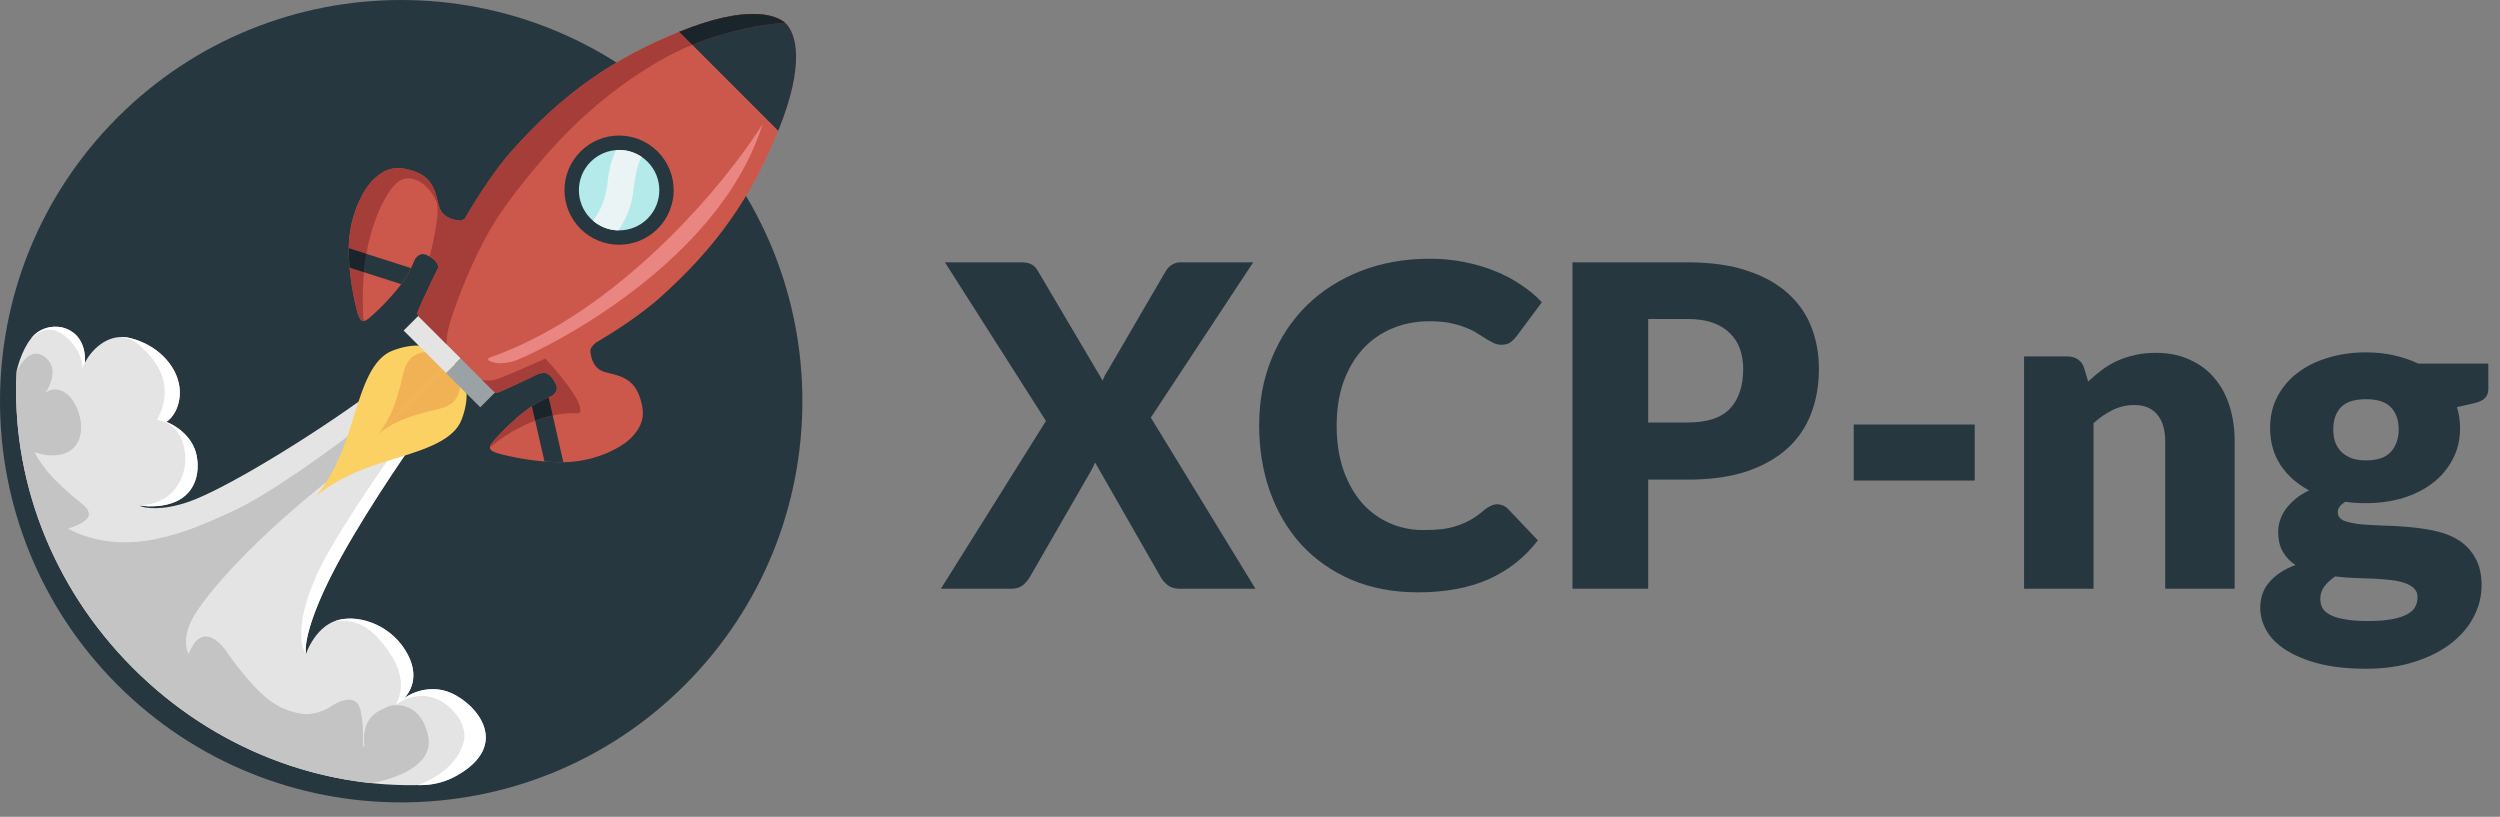 <svg width="101" height="33" viewBox="0 0 101 33" fill="none" xmlns="http://www.w3.org/2000/svg">
<rect x="0" y="0" width="101" height="33" fill="#808080" stroke="none"/>
<path d="M42.257 17.006L38.175 10.598H41.234C41.433 10.598 41.578 10.625 41.669 10.679C41.765 10.727 41.849 10.812 41.922 10.932L44.547 15.377C44.577 15.298 44.61 15.223 44.646 15.15C44.689 15.078 44.734 15.002 44.782 14.924L47.081 10.978C47.232 10.724 47.437 10.598 47.697 10.598H50.629L46.493 16.87L50.72 23.785H47.661C47.461 23.785 47.298 23.737 47.172 23.641C47.051 23.544 46.955 23.429 46.882 23.297L44.239 18.68C44.191 18.813 44.136 18.928 44.076 19.024L41.614 23.297C41.542 23.423 41.445 23.538 41.325 23.641C41.204 23.737 41.053 23.785 40.872 23.785H38.012L42.257 17.006Z" fill="#263740"/>
<path d="M60.491 20.373C60.564 20.373 60.636 20.388 60.709 20.418C60.781 20.442 60.85 20.488 60.917 20.554L62.13 21.83C61.599 22.524 60.932 23.049 60.129 23.405C59.333 23.755 58.388 23.93 57.296 23.93C56.294 23.93 55.395 23.761 54.599 23.423C53.808 23.079 53.135 22.609 52.58 22.011C52.031 21.408 51.609 20.696 51.313 19.875C51.017 19.049 50.87 18.152 50.87 17.187C50.87 16.203 51.038 15.301 51.377 14.48C51.714 13.654 52.185 12.942 52.788 12.344C53.398 11.747 54.125 11.282 54.97 10.95C55.815 10.619 56.747 10.453 57.767 10.453C58.262 10.453 58.726 10.498 59.161 10.588C59.601 10.673 60.011 10.794 60.392 10.95C60.772 11.101 61.122 11.285 61.442 11.503C61.761 11.714 62.045 11.949 62.292 12.209L61.261 13.594C61.194 13.678 61.116 13.756 61.025 13.829C60.935 13.895 60.808 13.928 60.645 13.928C60.536 13.928 60.434 13.904 60.337 13.856C60.241 13.808 60.138 13.75 60.03 13.684C59.921 13.612 59.8 13.536 59.668 13.458C59.541 13.373 59.387 13.298 59.206 13.231C59.031 13.159 58.823 13.099 58.581 13.05C58.346 13.002 58.069 12.978 57.749 12.978C57.194 12.978 56.687 13.078 56.228 13.277C55.769 13.47 55.374 13.75 55.042 14.118C54.716 14.48 54.46 14.921 54.273 15.44C54.092 15.959 54.001 16.541 54.001 17.187C54.001 17.863 54.092 18.463 54.273 18.988C54.46 19.513 54.71 19.957 55.024 20.319C55.344 20.675 55.715 20.946 56.138 21.133C56.56 21.32 57.013 21.414 57.495 21.414C57.773 21.414 58.026 21.402 58.255 21.378C58.485 21.348 58.696 21.299 58.889 21.233C59.088 21.166 59.275 21.082 59.45 20.98C59.631 20.871 59.812 20.738 59.993 20.581C60.066 20.521 60.144 20.473 60.229 20.436C60.313 20.394 60.401 20.373 60.491 20.373Z" fill="#263740"/>
<path d="M66.587 19.377V23.785H63.528V10.598H68.18C69.109 10.598 69.906 10.709 70.57 10.932C71.239 11.15 71.788 11.451 72.217 11.838C72.651 12.224 72.971 12.679 73.176 13.204C73.382 13.729 73.484 14.296 73.484 14.906C73.484 15.564 73.379 16.167 73.167 16.716C72.956 17.265 72.633 17.736 72.199 18.128C71.764 18.52 71.212 18.828 70.543 19.052C69.879 19.269 69.091 19.377 68.18 19.377H66.587ZM66.587 17.069H68.18C68.977 17.069 69.55 16.879 69.9 16.499C70.25 16.119 70.425 15.588 70.425 14.906C70.425 14.604 70.379 14.33 70.289 14.082C70.198 13.835 70.06 13.624 69.873 13.449C69.692 13.268 69.459 13.129 69.176 13.032C68.898 12.936 68.566 12.887 68.18 12.887H66.587V17.069Z" fill="#263740"/>
<path d="M74.891 17.151H79.778V19.414H74.891V17.151Z" fill="#263740"/>
<path d="M81.772 23.785V14.399H83.51C83.685 14.399 83.83 14.438 83.944 14.517C84.065 14.595 84.149 14.713 84.198 14.87L84.361 15.413C84.542 15.244 84.729 15.087 84.922 14.942C85.115 14.797 85.32 14.677 85.537 14.58C85.761 14.477 85.999 14.399 86.252 14.345C86.512 14.284 86.792 14.254 87.094 14.254C87.607 14.254 88.06 14.345 88.452 14.526C88.85 14.701 89.185 14.948 89.457 15.268C89.728 15.582 89.933 15.959 90.072 16.399C90.211 16.834 90.28 17.308 90.28 17.82V23.785H87.474V17.82C87.474 17.362 87.369 17.006 87.157 16.752C86.946 16.493 86.635 16.363 86.225 16.363C85.918 16.363 85.628 16.43 85.356 16.562C85.085 16.695 84.825 16.873 84.578 17.096V23.785H81.772Z" fill="#263740"/>
<path d="M95.586 14.236C95.984 14.236 96.358 14.275 96.708 14.354C97.064 14.432 97.393 14.544 97.695 14.689H100.528V15.711C100.528 15.868 100.483 15.992 100.392 16.083C100.308 16.173 100.16 16.242 99.949 16.291L99.261 16.445C99.345 16.716 99.387 16.997 99.387 17.287C99.387 17.757 99.288 18.18 99.089 18.554C98.896 18.928 98.627 19.248 98.283 19.513C97.945 19.773 97.544 19.975 97.079 20.12C96.615 20.258 96.117 20.328 95.586 20.328C95.29 20.328 95.013 20.31 94.753 20.273C94.548 20.394 94.445 20.533 94.445 20.69C94.445 20.847 94.527 20.961 94.69 21.034C94.859 21.1 95.079 21.148 95.35 21.179C95.622 21.203 95.933 21.221 96.283 21.233C96.633 21.239 96.989 21.26 97.351 21.296C97.713 21.326 98.069 21.381 98.419 21.459C98.769 21.538 99.08 21.664 99.351 21.839C99.623 22.014 99.84 22.25 100.003 22.545C100.172 22.835 100.256 23.206 100.256 23.659C100.256 24.081 100.154 24.494 99.949 24.899C99.743 25.303 99.442 25.662 99.043 25.976C98.645 26.29 98.156 26.54 97.577 26.727C96.998 26.92 96.334 27.017 95.586 27.017C94.85 27.017 94.213 26.947 93.676 26.809C93.145 26.67 92.701 26.486 92.345 26.256C91.995 26.033 91.736 25.774 91.567 25.478C91.398 25.182 91.314 24.875 91.314 24.555C91.314 24.138 91.44 23.788 91.694 23.505C91.947 23.215 92.294 22.989 92.735 22.826C92.523 22.687 92.354 22.509 92.228 22.292C92.101 22.075 92.038 21.8 92.038 21.468C92.038 21.329 92.062 21.185 92.11 21.034C92.158 20.877 92.234 20.726 92.336 20.581C92.439 20.436 92.569 20.298 92.726 20.165C92.882 20.032 93.07 19.914 93.287 19.812C92.798 19.552 92.412 19.208 92.128 18.78C91.851 18.352 91.712 17.854 91.712 17.287C91.712 16.816 91.811 16.393 92.01 16.019C92.21 15.639 92.481 15.319 92.825 15.06C93.175 14.794 93.585 14.592 94.056 14.453C94.527 14.309 95.037 14.236 95.586 14.236ZM97.668 24.129C97.668 23.979 97.619 23.858 97.523 23.767C97.432 23.677 97.306 23.604 97.143 23.55C96.986 23.496 96.799 23.456 96.582 23.432C96.37 23.408 96.141 23.39 95.894 23.378C95.646 23.366 95.39 23.357 95.124 23.351C94.859 23.339 94.596 23.318 94.337 23.288C94.162 23.408 94.017 23.544 93.902 23.695C93.794 23.84 93.739 24.006 93.739 24.193C93.739 24.326 93.766 24.446 93.821 24.555C93.881 24.663 93.984 24.757 94.129 24.835C94.273 24.914 94.466 24.974 94.708 25.016C94.955 25.065 95.266 25.089 95.64 25.089C96.044 25.089 96.376 25.065 96.636 25.016C96.895 24.968 97.1 24.902 97.251 24.817C97.408 24.733 97.517 24.63 97.577 24.509C97.638 24.395 97.668 24.268 97.668 24.129ZM95.586 18.599C96.05 18.599 96.385 18.484 96.591 18.255C96.802 18.02 96.907 17.718 96.907 17.35C96.907 16.97 96.802 16.671 96.591 16.454C96.385 16.236 96.05 16.128 95.586 16.128C95.121 16.128 94.783 16.236 94.572 16.454C94.367 16.671 94.264 16.97 94.264 17.35C94.264 17.531 94.288 17.697 94.337 17.848C94.391 17.998 94.472 18.131 94.581 18.246C94.69 18.355 94.826 18.442 94.988 18.508C95.157 18.569 95.356 18.599 95.586 18.599Z" fill="#263740"/>
<path d="M27.67 27.67C21.34 33.999 11.077 33.999 4.747 27.67C-1.582 21.34 -1.582 11.077 4.747 4.747C11.077 -1.582 21.34 -1.582 27.67 4.747C33.999 11.077 33.999 21.34 27.67 27.67Z" fill="#263740"/>
<path d="M0.674 14.976C0.803 14.448 1.093 13.677 1.582 13.38C2.319 12.933 3.504 13.296 3.432 14.65C3.645 14.219 4.312 13.417 5.269 13.658C6.466 13.961 7.24 14.904 7.264 15.798C7.284 16.514 6.91 16.927 6.72 17.044C7.059 17.164 7.777 17.602 7.941 18.386C8.147 19.365 7.712 20.646 5.632 20.429C5.842 20.534 6.534 20.649 7.627 20.271C8.993 19.8 12.402 17.769 15.135 15.762L16.936 17.563C16.182 18.615 14.424 21.212 13.418 23.185C12.412 25.158 12.298 26.159 12.366 26.413C12.475 26.079 12.857 25.347 13.515 25.095C14.337 24.781 15.679 25.156 16.368 26.256C17.057 27.356 16.489 28.045 16.32 28.215C16.61 27.989 17.398 27.629 18.23 27.997C19.269 28.456 20.66 30.088 18.447 31.334C18.44 31.338 18.433 31.341 18.427 31.345C18.031 31.567 17.589 31.692 17.136 31.71C12.98 31.867 8.667 30.282 5.378 26.993C2.021 23.636 0.439 19.212 0.674 14.976Z" fill="#E4E4E4"/>
<path d="M14.887 31.626C11.463 31.242 8.076 29.691 5.378 26.994C2.034 23.649 0.451 19.246 0.672 15.025C0.881 14.573 1.279 14.06 1.775 14.396C2.375 14.802 2.066 15.54 1.836 15.859C2.779 15.254 3.613 16.983 3.142 17.866C2.764 18.572 1.816 18.426 1.389 18.265C1.795 19.025 2.345 19.516 2.706 19.839C2.764 19.89 2.817 19.938 2.864 19.981C2.958 20.069 3.057 20.147 3.152 20.221C3.397 20.413 3.606 20.577 3.589 20.803C3.57 21.055 3.017 21.279 2.743 21.36C5.088 22.569 7.506 21.529 9.392 20.658C10.901 19.962 13.382 18.152 14.434 17.334L13.636 19.123C10.238 21.747 8.268 24.08 7.784 24.974C7.397 25.69 7.51 26.24 7.615 26.425C7.673 26.27 7.808 26.046 7.869 25.954C8.343 25.364 8.953 25.998 9.199 26.389C9.34 26.603 9.755 27.172 10.287 27.743C10.952 28.456 11.496 28.71 12.149 28.831C12.671 28.928 13.204 28.662 13.406 28.517C13.615 28.372 14.105 28.137 14.385 28.36C14.68 28.593 14.667 29.612 14.663 29.967C14.662 30.035 14.661 30.079 14.663 30.088C14.673 30.137 14.707 30.165 14.724 30.173C14.577 29.044 15.217 28.756 15.518 28.62C15.565 28.599 15.604 28.581 15.63 28.565C15.824 28.444 16.997 28.263 17.299 29.75C17.541 30.939 15.892 31.495 15.038 31.624L14.887 31.626Z" fill="#C4C4C4"/>
<path d="M1.237 13.695C1.507 13.437 1.931 13.191 2.352 13.405C3.041 13.755 3.368 14.517 3.319 14.88C3.345 14.82 3.382 14.737 3.428 14.643C3.496 13.294 2.314 12.934 1.578 13.38C1.451 13.457 1.338 13.566 1.237 13.695Z" fill="white"/>
<path d="M4.834 13.62C4.97 13.612 5.115 13.624 5.267 13.662C6.464 13.964 7.238 14.907 7.262 15.802C7.282 16.518 6.908 16.93 6.718 17.047C7.057 17.168 7.775 17.606 7.939 18.389C8.133 19.313 7.757 20.507 5.966 20.455L5.618 20.396C5.763 20.42 6.164 20.406 6.609 20.154C7.165 19.84 7.649 19.066 7.431 18.051C7.257 17.238 6.634 16.987 6.343 16.963C7.19 15.391 6.102 14.351 5.594 13.916C5.384 13.736 5.107 13.643 4.834 13.62Z" fill="white"/>
<path d="M16.901 17.611C16.13 18.692 14.407 21.242 13.416 23.186C12.475 25.032 12.314 26.027 12.353 26.356L12.34 26.39C12.134 26.088 11.965 25.096 12.775 23.271C13.423 21.81 15.342 19.027 16.221 17.818L16.898 17.552L16.901 17.611Z" fill="white"/>
<path d="M13.521 25.098C14.344 24.789 15.68 25.165 16.366 26.262C17.056 27.362 16.487 28.051 16.318 28.22C16.608 27.994 17.396 27.635 18.228 28.003C19.268 28.462 20.658 30.094 18.446 31.339C18.037 31.569 17.58 31.699 17.111 31.716C17.034 31.719 16.957 31.721 16.88 31.723C17.9 31.336 18.561 30.683 18.736 29.961C18.93 29.163 18.071 28.256 17.297 28.136C16.678 28.039 16.169 28.321 15.992 28.474C16.294 27.906 16.415 27.011 15.242 25.742C14.674 25.127 14.035 25.019 13.521 25.098Z" fill="white"/>
<path d="M12.754 20.059C13.052 19.72 13.601 18.971 14.072 17.532C14.142 17.318 14.209 17.101 14.276 16.886C14.656 15.655 15.019 14.478 15.873 14.159C16.877 13.784 17.626 13.953 18.243 14.57C18.86 15.187 19.029 15.936 18.654 16.94C18.335 17.794 17.158 18.157 15.927 18.537C15.712 18.604 15.495 18.671 15.281 18.741C13.842 19.212 13.093 19.761 12.754 20.059Z" fill="#FBD163"/>
<path d="M15.294 17.516C15.703 17.01 15.894 16.538 16.086 15.9C16.145 15.702 16.188 15.521 16.227 15.356C16.345 14.857 16.428 14.51 16.817 14.321C17.336 14.069 17.844 14.36 18.147 14.663L15.294 17.516Z" fill="#F1B155"/>
<path d="M15.281 17.533C15.789 17.122 16.262 16.929 16.901 16.735C17.099 16.675 17.281 16.632 17.447 16.592C17.946 16.472 18.294 16.389 18.485 15.998C18.738 15.478 18.448 14.97 18.146 14.668L15.281 17.533Z" fill="#F1B155"/>
<path d="M16.911 12.75L18.628 14.467L18.024 15.071L16.307 13.354L16.911 12.75Z" fill="#E4E4E4"/>
<path d="M18.627 14.471L20.005 15.85L19.401 16.454L18.023 15.076L18.627 14.471Z" fill="#9BA2A5"/>
<path d="M16.925 12.794C16.866 12.735 16.849 12.646 16.882 12.569C17.078 12.116 17.357 11.512 17.695 10.839C17.696 10.83 17.697 10.82 17.698 10.81C17.722 10.568 17.383 10.351 17.166 10.278C16.992 10.22 16.835 10.367 16.779 10.447L16.598 10.846C16.182 11.746 14.941 12.865 14.796 12.938C14.651 13.01 14.554 12.981 14.458 12.672C14.337 12.285 14.047 11.004 14.095 9.843C14.143 8.682 14.675 7.618 15.135 7.207C15.594 6.796 16.029 6.651 16.815 6.953C17.456 7.2 17.582 7.72 17.679 8.12C17.701 8.21 17.722 8.294 17.746 8.368C17.879 8.767 18.254 8.876 18.556 8.912C18.631 8.921 18.707 8.888 18.779 8.832C19.378 7.805 20.046 6.8 20.708 6.059C22.727 3.798 24.74 2.376 27.478 1.271C30.187 0.178 31.37 0.585 31.758 0.957L31.758 0.957C31.76 0.959 31.762 0.961 31.764 0.963C31.766 0.965 31.768 0.967 31.77 0.969L31.77 0.969C32.142 1.357 32.549 2.54 31.456 5.249C30.351 7.987 28.929 10 26.668 12.019C25.971 12.641 25.043 13.268 24.081 13.839C23.945 13.947 23.836 14.078 23.851 14.207C23.888 14.509 23.997 14.884 24.395 15.017C24.469 15.042 24.553 15.062 24.643 15.084C25.043 15.181 25.563 15.307 25.81 15.948C26.112 16.734 25.967 17.169 25.556 17.629C25.145 18.088 24.081 18.62 22.921 18.668C21.76 18.717 20.478 18.427 20.091 18.306C19.782 18.209 19.753 18.112 19.826 17.967C19.898 17.822 21.018 16.582 21.917 16.166L22.316 15.985C22.397 15.928 22.543 15.772 22.485 15.598C22.413 15.38 22.195 15.041 21.953 15.066C21.892 15.072 21.831 15.08 21.773 15.09C21.146 15.402 20.585 15.66 20.158 15.845C20.081 15.878 19.992 15.861 19.933 15.802L16.925 12.794Z" fill="#CC584C"/>
<path d="M31.44 5.283L27.442 1.285C27.454 1.28 27.465 1.276 27.477 1.271C30.186 0.178 31.368 0.585 31.756 0.957L31.762 0.963L31.768 0.969C32.14 1.357 32.547 2.54 31.454 5.249C31.45 5.26 31.445 5.272 31.44 5.283Z" fill="#263740"/>
<path d="M21.488 16.41C21.633 16.314 21.777 16.23 21.916 16.166L22.164 16.053L22.759 18.673C22.505 18.677 22.247 18.666 21.996 18.646L21.488 16.41Z" fill="#263740"/>
<path d="M16.598 10.846L16.604 10.832L14.09 10.027C14.087 10.289 14.099 10.554 14.122 10.812L16.207 11.48C16.365 11.267 16.503 11.051 16.598 10.846Z" fill="#263740"/>
<path d="M18.044 13.912C18.032 13.759 18.049 13.528 18.133 13.204C18.326 12.454 19.209 10.048 20.285 8.513C21.361 6.978 22.534 5.732 22.921 5.345C22.929 5.337 22.938 5.328 22.947 5.319L22.948 5.318C23.371 4.894 24.794 3.469 26.934 2.299C28.706 1.33 30.875 0.947 31.732 0.933C31.318 0.568 30.129 0.202 27.478 1.271C24.74 2.376 22.727 3.798 20.708 6.059C20.046 6.8 19.378 7.805 18.779 8.832C18.707 8.888 18.631 8.921 18.556 8.912C18.254 8.876 17.879 8.767 17.746 8.368C17.722 8.294 17.701 8.21 17.679 8.12C17.582 7.72 17.456 7.2 16.815 6.953C16.029 6.651 15.594 6.796 15.135 7.207C14.675 7.618 14.143 8.682 14.095 9.843C14.047 11.004 14.337 12.285 14.458 12.672C14.538 12.928 14.617 12.992 14.725 12.966C14.704 12.945 14.675 12.898 14.675 12.817C14.675 12.807 14.674 12.783 14.672 12.747C14.654 12.36 14.568 10.561 15.111 9.045C15.292 8.477 15.795 7.316 16.356 7.219C17.057 7.098 17.613 7.945 17.662 8.259C17.708 8.561 17.676 9.053 17.363 10.368C17.542 10.472 17.715 10.635 17.698 10.81C17.697 10.814 17.697 10.818 17.697 10.822C17.696 10.828 17.695 10.834 17.695 10.839C17.357 11.512 17.078 12.116 16.882 12.569C16.849 12.646 16.866 12.735 16.925 12.794L18.044 13.912Z" fill="#A53D38"/>
<path d="M19.807 18.017C19.813 18.002 19.82 17.986 19.828 17.969C19.901 17.824 21.02 16.583 21.92 16.168L22.319 15.986C22.399 15.93 22.546 15.773 22.488 15.599C22.415 15.382 22.198 15.043 21.956 15.067C21.895 15.073 21.833 15.082 21.775 15.092C21.149 15.403 20.587 15.662 20.161 15.847C20.084 15.88 19.995 15.863 19.936 15.804L19.469 15.337C19.589 15.38 19.791 15.405 20.058 15.321C20.405 15.212 21.159 14.874 21.653 14.653C21.813 14.582 21.946 14.523 22.028 14.487C22.559 15.047 23.523 16.198 23.445 16.625C23.434 16.683 23.371 16.706 23.311 16.701C22.693 16.65 21.273 16.853 19.816 18.053L19.807 18.017Z" fill="#A53D38"/>
<path d="M27.968 1.811L27.442 1.285C27.454 1.281 27.465 1.276 27.477 1.271C30.127 0.202 31.317 0.568 31.73 0.933C31.035 0.944 29.477 1.198 27.968 1.811Z" fill="#19252B"/>
<path d="M14.803 10.255L14.09 10.027C14.087 10.289 14.099 10.554 14.122 10.812L14.706 10.999C14.728 10.76 14.759 10.51 14.803 10.255Z" fill="#19252B"/>
<path d="M22.33 16.785C22.112 16.832 21.873 16.9 21.621 16.994L21.488 16.411C21.633 16.314 21.777 16.23 21.916 16.166L22.164 16.053L22.33 16.785Z" fill="#19252B"/>
<path d="M19.753 14.458C24.995 12.639 29.304 7.413 30.803 5.028C28.917 11 21.228 14.458 20.756 14.591C20.285 14.724 20.019 14.675 19.826 14.603C19.671 14.545 19.713 14.482 19.753 14.458Z" fill="#EA8681"/>
<path d="M26.57 9.242C25.709 10.103 24.312 10.103 23.451 9.242C22.59 8.38 22.59 6.984 23.451 6.123C24.312 5.261 25.709 5.261 26.57 6.123C27.432 6.984 27.432 8.38 26.57 9.242Z" fill="#263740"/>
<path d="M26.161 8.832C25.526 9.466 24.498 9.466 23.864 8.832C23.229 8.198 23.229 7.169 23.864 6.535C24.498 5.901 25.526 5.901 26.161 6.535C26.795 7.169 26.795 8.198 26.161 8.832Z" fill="#B5EAEA"/>
<path d="M24.887 6.064C24.756 6.343 24.603 6.78 24.555 7.297C24.489 7.995 24.273 8.5 23.956 8.916C24.251 9.17 24.615 9.3 24.981 9.308C25.216 8.959 25.489 8.441 25.558 7.913C25.665 7.105 25.733 6.653 25.929 6.341C25.618 6.128 25.249 6.036 24.887 6.064Z" fill="#EAF4F4"/>
</svg>
